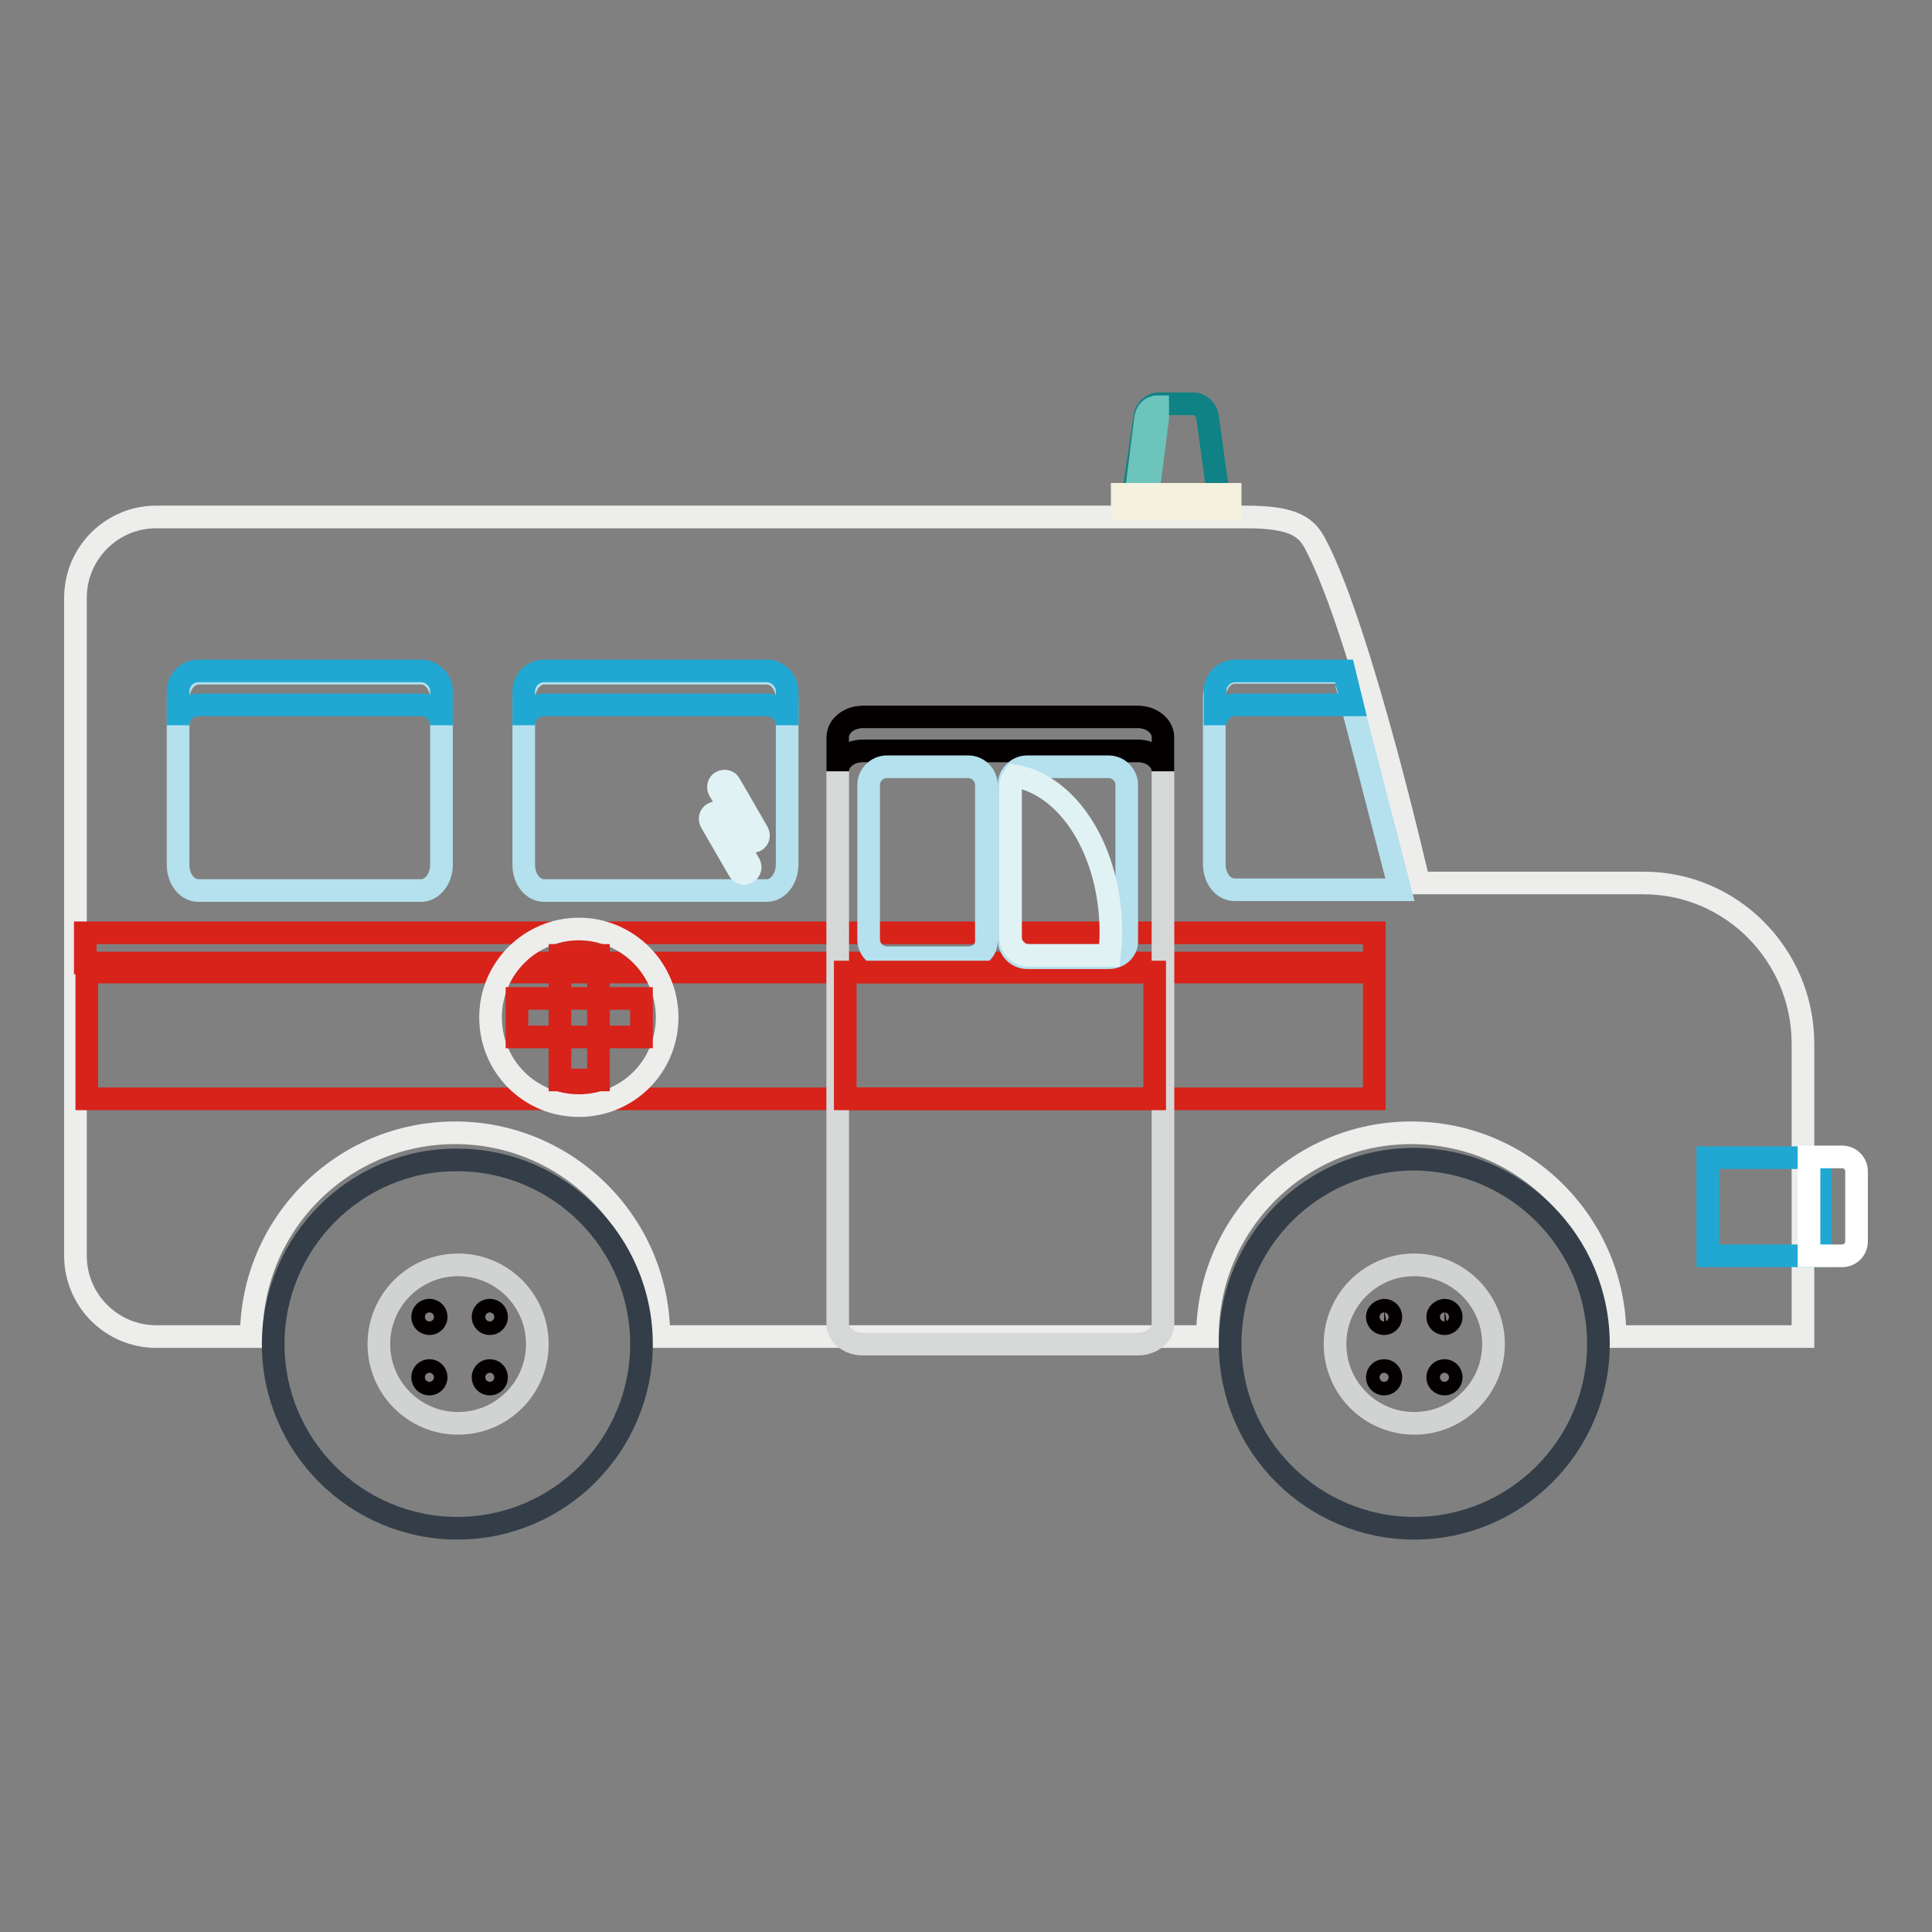 <?xml version="1.0" encoding="utf-8"?>
<!-- Svg Vector Icons : http://www.onlinewebfonts.com/icon -->
<!DOCTYPE svg PUBLIC "-//W3C//DTD SVG 1.1//EN" "http://www.w3.org/Graphics/SVG/1.1/DTD/svg11.dtd">
<svg version="1.1" xmlns="http://www.w3.org/2000/svg" xmlns:xlink="http://www.w3.org/1999/xlink" x="0px" y="0px" viewBox="0 0 256 256" enable-background="new 0 0 256 256" xml:space="preserve">
<rect x="0" y="0" width="256" height="256" fill="#808080" stroke="none"/>
<g> <path stroke-width="3" fill-opacity="0" stroke="#ededec"  d="M217.8,117H188c0,0-7.6-33.2-13.6-44.7c-1.2-2.4-2.8-3.8-9.3-3.8H20.7c-5.9,0-10.7,4.8-10.7,10.7v87.2 c0,5.9,4.8,10.7,10.7,10.7h12.6c0-14.9,12.1-27,27-27c14.9,0,27,12.1,27,27H160c0-14.9,12.1-27,27-27c14.9,0,27,12.1,27,27h24.9 v-39C238.8,126.5,229.4,117,217.8,117L217.8,117z"/> <path stroke-width="3" fill-opacity="0" stroke="#333e48"  d="M163,178.1c0,13.5,11,24.4,24.4,24.4c13.5,0,24.4-11,24.4-24.4c0-13.5-10.9-24.4-24.4-24.5 C173.9,153.6,163,164.5,163,178.1L163,178.1L163,178.1z"/> <path stroke-width="3" fill-opacity="0" stroke="#d1d3d3"  d="M176.9,178.1c0,5.8,4.7,10.5,10.5,10.5c5.8,0,10.5-4.7,10.5-10.5c0-5.8-4.7-10.5-10.5-10.5 C181.6,167.6,176.9,172.3,176.9,178.1z"/> <path stroke-width="3" fill-opacity="0" stroke="#333e48"  d="M36.2,178.1c0,13.5,11,24.4,24.4,24.4c13.5,0,24.4-11,24.4-24.4c0-13.5-11-24.4-24.4-24.4 C47.2,153.6,36.2,164.6,36.2,178.1z"/> <path stroke-width="3" fill-opacity="0" stroke="#d1d3d3"  d="M50.2,178.1c0,5.8,4.7,10.5,10.5,10.5c5.8,0,10.5-4.7,10.5-10.5c0-5.8-4.7-10.5-10.5-10.5 C54.9,167.6,50.2,172.3,50.2,178.1z"/> <path stroke-width="3" fill-opacity="0" stroke="#b5e0ee"  d="M58.5,114.6c0,1.8-1.2,3.4-2.7,3.4H26.3c-1.5,0-2.7-1.5-2.7-3.4v-22c0-1.8,1.2-3.4,2.7-3.4h29.5 c1.5,0,2.7,1.5,2.7,3.4V114.6z M104.3,114.6c0,1.8-1.2,3.4-2.7,3.4H72.1c-1.5,0-2.7-1.5-2.7-3.4v-22c0-1.8,1.2-3.4,2.7-3.4h29.5 c1.5,0,2.7,1.5,2.7,3.4V114.6z"/> <path stroke-width="3" fill-opacity="0" stroke="#d7231a"  d="M11.3,123.6h170.8v4H11.3V123.6z M11.5,128.8h170.6v16.8H11.5V128.8z"/> <path stroke-width="3" fill-opacity="0" stroke="#20a8d3"  d="M101.6,88.9H72.1c-1.5,0-2.7,1.2-2.7,2.7v4.5c0-1.5,1.2-2.7,2.7-2.7h29.5c1.5,0,2.7,1.2,2.7,2.7v-4.5 C104.3,90.1,103,88.9,101.6,88.9z"/> <path stroke-width="3" fill-opacity="0" stroke="#d6d7d7"  d="M154.1,175.4c0,1.5-1.5,2.7-3.3,2.7h-36.5c-1.8,0-3.3-1.2-3.3-2.7V97.7c0-1.5,1.5-2.7,3.3-2.7h36.5 c1.8,0,3.3,1.2,3.3,2.7V175.4z"/> <path stroke-width="3" fill-opacity="0" stroke="#040000"  d="M150.8,95h-36.5c-1.8,0-3.3,1.2-3.3,2.7v4.5c0-1.5,1.5-2.7,3.3-2.7h36.5c1.8,0,3.3,1.2,3.3,2.7v-4.5 C154.1,96.2,152.6,95,150.8,95z"/> <path stroke-width="3" fill-opacity="0" stroke="#b5e0ee"  d="M185.5,117.9h-21.9c-1.5,0-2.7-1.5-2.7-3.4v-22c0-1.8,1.2-3.4,2.7-3.4h14.4 C178.1,89.2,185.5,117.9,185.5,117.9z"/> <path stroke-width="3" fill-opacity="0" stroke="#20a8d3"  d="M55.8,88.9H26.3c-1.5,0-2.7,1.2-2.7,2.7v4.5c0-1.5,1.2-2.7,2.7-2.7h29.5c1.5,0,2.7,1.2,2.7,2.7v-4.5 C58.5,90.1,57.2,88.9,55.8,88.9z M163.7,88.9c-1.5,0-2.7,1.2-2.7,2.7v4.5c0-1.5,1.2-2.7,2.7-2.7h15.5l-1.1-4.5L163.7,88.9 L163.7,88.9L163.7,88.9z"/> <path stroke-width="3" fill-opacity="0" stroke="#20a8d3"  d="M226.3,153.4h14.9v13h-14.9V153.4z"/> <path stroke-width="3" fill-opacity="0" stroke="#ffffff"  d="M239.7,153.3h4.4c1,0,1.9,0.8,1.9,1.9v9.3c0,1-0.8,1.9-1.9,1.9h-4.4V153.3z"/> <path stroke-width="3" fill-opacity="0" stroke="#e1f2f5"  d="M99,111.1l-3.7-6.4c-0.2-0.4-0.1-0.9,0.3-1.1c0.4-0.2,0.9-0.1,1.1,0.3l3.7,6.4c0.2,0.4,0.1,0.9-0.3,1.1 C99.7,111.6,99.2,111.5,99,111.1z M97.9,115.3l-3.7-6.4c-0.2-0.4-0.1-0.9,0.3-1.1c0.4-0.2,0.9-0.1,1.1,0.3l3.7,6.4 c0.2,0.4,0.1,0.9-0.3,1.1C98.6,115.9,98.1,115.7,97.9,115.3z"/> <path stroke-width="3" fill-opacity="0" stroke="#ededec"  d="M65,134.8c0,6.5,5.2,11.7,11.7,11.7c6.5,0,11.7-5.2,11.7-11.7c0,0,0,0,0,0c0-6.5-5.3-11.7-11.7-11.7 S65,128.3,65,134.8z"/> <path stroke-width="3" fill-opacity="0" stroke="#d7231a"  d="M74.2,126.6h5.1v16.5h-5.1V126.6z"/> <path stroke-width="3" fill-opacity="0" stroke="#d7231a"  d="M68.5,132.3H85v5.1H68.5V132.3z"/> <path stroke-width="3" fill-opacity="0" stroke="#040000"  d="M56,174.5c0,0.5,0.4,0.9,0.9,0.9s0.9-0.4,0.9-0.9v0c0-0.5-0.4-0.9-0.9-0.9S56,174,56,174.5 C56,174.5,56,174.5,56,174.5z"/> <path stroke-width="3" fill-opacity="0" stroke="#040000"  d="M64,174.5c0,0.5,0.4,0.9,0.9,0.9s0.9-0.4,0.9-0.9v0c0-0.5-0.4-0.9-0.9-0.9S64,174,64,174.5 C64,174.5,64,174.5,64,174.5z"/> <path stroke-width="3" fill-opacity="0" stroke="#040000"  d="M56,182.5c0,0.5,0.4,0.9,0.9,0.9c0.5,0,0.9-0.4,0.9-0.9c0,0,0,0,0,0c0-0.5-0.4-0.9-0.9-0.9 C56.4,181.6,56,182,56,182.5L56,182.5z"/> <path stroke-width="3" fill-opacity="0" stroke="#040000"  d="M64,182.5c0,0.5,0.4,0.9,0.9,0.9c0.5,0,0.9-0.4,0.9-0.9c0,0,0,0,0,0c0-0.5-0.4-0.9-0.9-0.9 C64.4,181.6,64,182,64,182.5L64,182.5z"/> <path stroke-width="3" fill-opacity="0" stroke="#040000"  d="M182.5,174.5c0,0.5,0.4,0.9,0.9,0.9c0.5,0,0.9-0.4,0.9-0.9l0,0c0-0.5-0.4-0.9-0.9-0.9 C182.9,173.7,182.5,174,182.5,174.5z"/> <path stroke-width="3" fill-opacity="0" stroke="#040000"  d="M190.5,174.5c0,0.5,0.4,0.9,0.9,0.9c0.5,0,0.9-0.4,0.9-0.9l0,0c0-0.5-0.4-0.9-0.9-0.9 C190.9,173.7,190.5,174,190.5,174.5z"/> <path stroke-width="3" fill-opacity="0" stroke="#040000"  d="M182.5,182.5c0,0.5,0.4,0.9,0.9,0.9c0.5,0,0.9-0.4,0.9-0.9c0-0.5-0.4-0.9-0.9-0.9 C182.9,181.6,182.5,182,182.5,182.5z"/> <path stroke-width="3" fill-opacity="0" stroke="#040000"  d="M190.5,182.5c0,0.5,0.4,0.9,0.9,0.9c0.5,0,0.9-0.4,0.9-0.9c0-0.5-0.4-0.9-0.9-0.9 C190.9,181.6,190.5,182,190.5,182.5z"/> <path stroke-width="3" fill-opacity="0" stroke="#b5e0ee"  d="M128.3,126.9h-10.8c-1.3,0-2.4-1.1-2.4-2.4V104c0-1.3,1.1-2.4,2.4-2.4h10.8c1.3,0,2.4,1.1,2.4,2.4v20.5 C130.8,125.9,129.7,126.9,128.3,126.9z"/> <path stroke-width="3" fill-opacity="0" stroke="#d7231a"  d="M112,128.8h41v16.8h-41V128.8z"/> <path stroke-width="3" fill-opacity="0" stroke="#b5e0ee"  d="M146.9,126.9h-10.8c-1.3,0-2.4-1.1-2.4-2.4V104c0-1.3,1.1-2.4,2.4-2.4h10.8c1.3,0,2.4,1.1,2.4,2.4v20.5 C149.4,125.9,148.3,126.9,146.9,126.9z"/> <path stroke-width="3" fill-opacity="0" stroke="#e1f2f5"  d="M134.4,102.8c-0.3,0.4-0.5,0.9-0.5,1.4v20c0,1.3,1.1,2.4,2.4,2.4H147c0.1-1,0.2-2,0.2-3 C147.2,112.8,141.6,104,134.4,102.8z"/> <path stroke-width="3" fill-opacity="0" stroke="#0e8284"  d="M161.5,66.1h-11.4l1.6-10.9c0.1-0.9,0.9-1.7,1.9-1.7h4.5c0.9,0,1.7,0.7,1.9,1.7L161.5,66.1z"/> <path stroke-width="3" fill-opacity="0" stroke="#6dc4bb"  d="M154.9,53.9h-1.6c-0.8,0-1.4,0.7-1.5,1.5l-1.3,10.2h1.6l1.3-10.2C153.4,54.6,154.1,53.9,154.9,53.9z"/> <path stroke-width="3" fill-opacity="0" stroke="#f4f1de"  d="M148.7,65.5H163v1.9h-14.3V65.5z"/></g>
</svg>